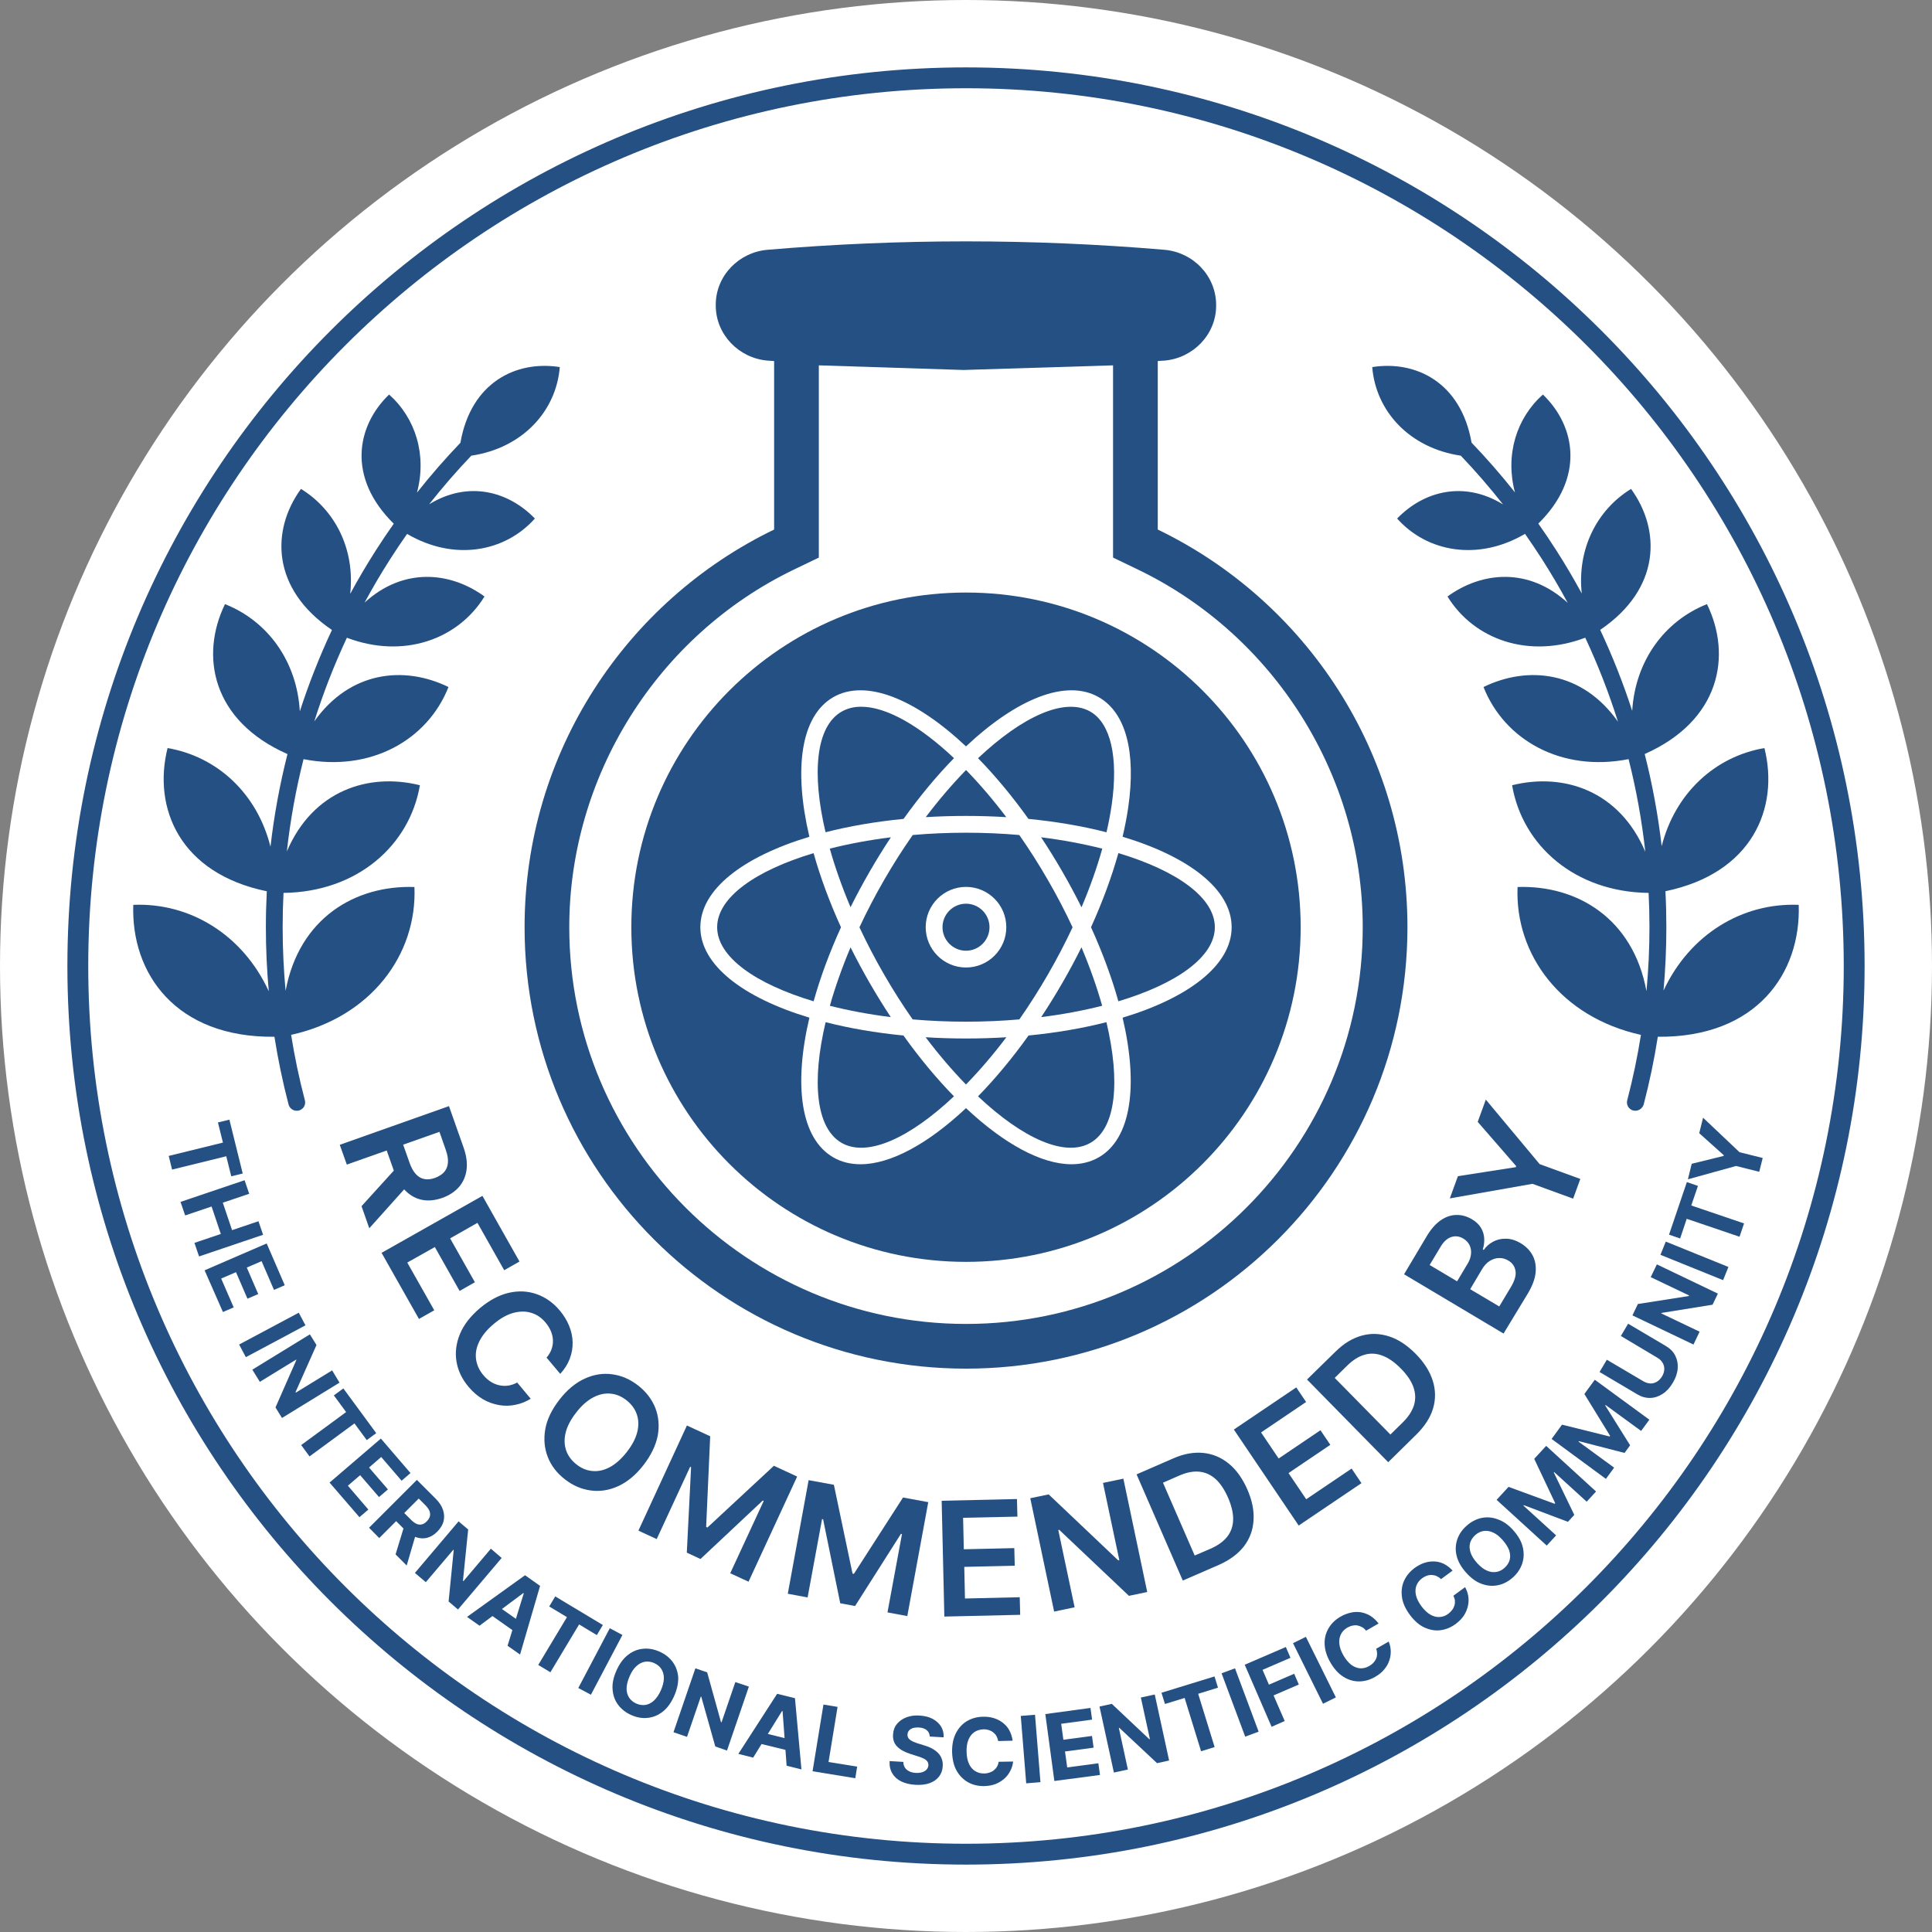 <svg width="86" height="86" viewBox="0 0 86 86" fill="none" xmlns="http://www.w3.org/2000/svg">
<rect x="0" y="0" width="86" height="86" fill="#808080" stroke="none"/>
<circle cx="43" cy="43" r="43" fill="white"/>
<path d="M38.335 31.459C39.457 31.459 40.937 32.306 42.466 33.748C41.707 34.524 40.949 35.432 40.22 36.452C38.97 36.574 37.802 36.776 36.748 37.046C36.125 34.411 36.317 32.339 37.459 31.68C37.717 31.531 38.01 31.459 38.335 31.459Z" fill="#245083"/>
<path d="M49.254 37.047C49.351 36.63 49.428 36.224 49.485 35.83C49.789 33.717 49.443 32.206 48.541 31.68C47.399 31.021 45.508 31.892 43.536 33.75C44.295 34.526 45.052 35.433 45.78 36.452C47.031 36.574 48.199 36.776 49.254 37.047Z" fill="#245083"/>
<path d="M41.954 41.273C41.954 40.696 42.423 40.227 43 40.227C43.577 40.227 44.046 40.696 44.046 41.273C44.046 41.85 43.577 42.32 43 42.32C42.423 42.32 41.954 41.85 41.954 41.273Z" fill="#245083"/>
<path fill-rule="evenodd" clip-rule="evenodd" d="M38.257 41.277C38.583 40.579 38.95 39.873 39.356 39.17C39.761 38.468 40.188 37.799 40.629 37.169C41.396 37.102 42.189 37.067 43 37.067C43.811 37.067 44.605 37.102 45.372 37.169C45.812 37.799 46.239 38.468 46.644 39.17C47.051 39.873 47.418 40.58 47.744 41.278C47.416 41.978 47.048 42.682 46.644 43.382C46.24 44.081 45.814 44.749 45.375 45.377C44.607 45.444 43.812 45.479 43 45.479C42.188 45.479 41.393 45.444 40.625 45.377C40.185 44.749 39.76 44.081 39.356 43.382C38.95 42.679 38.583 41.974 38.257 41.277ZM43 43.067C42.01 43.067 41.206 42.263 41.206 41.273C41.206 40.283 42.01 39.479 43 39.479C43.99 39.479 44.794 40.283 44.794 41.273C44.794 42.263 43.99 43.067 43 43.067Z" fill="#245083"/>
<path d="M37.86 40.383C37.48 39.485 37.172 38.608 36.937 37.776C37.775 37.563 38.688 37.392 39.656 37.271C39.333 37.759 39.017 38.269 38.711 38.799C38.405 39.33 38.121 39.859 37.86 40.383Z" fill="#245083"/>
<path d="M36.217 44.571C36.509 43.526 36.917 42.416 37.435 41.276C36.916 40.134 36.508 39.022 36.216 37.976C33.621 38.754 31.923 39.955 31.923 41.273C31.923 42.592 33.621 43.793 36.217 44.571Z" fill="#245083"/>
<path d="M36.94 44.771C37.776 44.983 38.687 45.154 39.652 45.275C39.33 44.788 39.016 44.28 38.711 43.753C38.406 43.223 38.122 42.694 37.861 42.17C37.483 43.066 37.175 43.941 36.94 44.771Z" fill="#245083"/>
<path d="M36.751 45.501C37.803 45.77 38.968 45.972 40.216 46.094C40.945 47.115 41.704 48.024 42.464 48.801C40.492 50.66 38.601 51.531 37.459 50.871C36.316 50.209 36.127 48.137 36.751 45.501Z" fill="#245083"/>
<path d="M43 46.227C43.612 46.227 44.212 46.208 44.797 46.172C44.208 46.95 43.603 47.656 42.999 48.275C42.396 47.656 41.791 46.95 41.203 46.172C41.788 46.208 42.388 46.227 43 46.227Z" fill="#245083"/>
<path d="M43.535 48.802C44.295 48.025 45.054 47.115 45.784 46.094C47.032 45.972 48.198 45.77 49.251 45.5C49.875 48.138 49.684 50.212 48.541 50.871C47.396 51.53 45.506 50.659 43.535 48.802Z" fill="#245083"/>
<path d="M47.289 43.753C46.984 44.28 46.67 44.788 46.348 45.275C47.313 45.154 48.225 44.983 49.061 44.77C48.827 43.94 48.519 43.065 48.14 42.168C47.877 42.697 47.593 43.227 47.289 43.753Z" fill="#245083"/>
<path d="M48.565 41.275C49.083 42.416 49.49 43.526 49.783 44.571C52.378 43.793 54.077 42.592 54.077 41.273C54.077 39.955 52.378 38.753 49.783 37.975C49.485 39.038 49.074 40.151 48.565 41.275Z" fill="#245083"/>
<path d="M49.066 37.777C48.83 38.62 48.52 39.497 48.142 40.387C47.88 39.861 47.596 39.331 47.289 38.799C46.983 38.269 46.667 37.759 46.344 37.271C47.313 37.392 48.228 37.564 49.066 37.777Z" fill="#245083"/>
<path d="M41.208 36.374C41.795 35.598 42.4 34.894 43.002 34.276C43.603 34.894 44.207 35.598 44.794 36.374C44.21 36.338 43.611 36.32 43 36.32C42.389 36.32 41.791 36.338 41.208 36.374Z" fill="#245083"/>
<path fill-rule="evenodd" clip-rule="evenodd" d="M43 56.17C51.227 56.17 57.897 49.501 57.897 41.273C57.897 33.046 51.227 26.376 43 26.376C34.773 26.376 28.103 33.046 28.103 41.273C28.103 49.501 34.773 56.17 43 56.17ZM31.175 41.273C31.175 42.951 33.069 44.408 36.029 45.3C35.322 48.308 35.638 50.675 37.088 51.516C37.449 51.727 37.861 51.825 38.304 51.825C39.643 51.825 41.309 50.915 43 49.327C44.691 50.915 46.357 51.825 47.696 51.825C48.139 51.825 48.552 51.722 48.912 51.516C50.363 50.678 50.678 48.31 49.971 45.3C52.931 44.408 54.825 42.951 54.825 41.273C54.825 39.596 52.931 38.138 49.971 37.246C50.076 36.798 50.16 36.361 50.222 35.938C50.577 33.469 50.113 31.727 48.912 31.036C47.459 30.199 45.251 31.109 43 33.224C40.749 31.109 38.541 30.199 37.088 31.036C35.638 31.876 35.322 34.241 36.028 37.247C33.069 38.139 31.175 39.596 31.175 41.273Z" fill="#245083"/>
<path fill-rule="evenodd" clip-rule="evenodd" d="M51.536 23.572V16.072C51.55 16.071 51.564 16.069 51.578 16.068C51.623 16.064 51.667 16.061 51.711 16.058C51.727 16.057 51.743 16.056 51.76 16.055C51.783 16.054 51.806 16.053 51.83 16.052C53.108 15.943 54.134 14.892 54.134 13.608V13.562C54.129 12.278 53.108 11.227 51.83 11.119C45.949 10.619 40.046 10.619 34.165 11.119C32.887 11.227 31.861 12.278 31.861 13.562V13.608C31.866 14.892 32.887 15.943 34.165 16.052C34.263 16.062 34.361 16.067 34.459 16.072V23.572C27.887 26.747 23.351 33.484 23.351 41.273C23.351 52.124 32.15 60.923 43 60.923C53.85 60.923 62.65 52.124 62.65 41.273C62.65 33.484 58.113 26.747 51.536 23.572ZM50.67 25.361L49.546 24.82V16.263L42.887 16.469L36.449 16.263V24.82L35.325 25.361C29.258 28.294 25.34 34.541 25.34 41.273C25.34 51.01 33.263 58.933 43 58.933C52.737 58.933 60.66 51.016 60.66 41.273C60.66 34.541 56.742 28.294 50.67 25.361Z" fill="#245083"/>
<path d="M61.083 16.34C61.24 18.295 62.731 19.943 65.026 20.284C65.686 20.977 66.313 21.701 66.906 22.454C65.164 21.381 63.369 21.863 62.191 23.082C63.53 24.584 65.8 24.988 67.883 23.764C68.141 24.131 68.391 24.503 68.634 24.881C69.043 25.521 69.427 26.173 69.786 26.838C68.071 25.255 65.979 25.427 64.433 26.552C65.611 28.464 68.038 29.344 70.565 28.386C71.133 29.601 71.62 30.851 72.022 32.127C70.438 29.874 68.014 29.615 66.036 30.582C66.968 32.937 69.496 34.381 72.494 33.792C72.836 35.145 73.085 36.522 73.239 37.917C72.086 35.198 69.606 34.381 67.309 34.954C67.767 37.633 70.099 39.708 73.385 39.746C73.41 40.254 73.423 40.763 73.423 41.273C73.423 42.226 73.378 43.176 73.29 44.121C72.692 40.867 70.182 39.393 67.552 39.484C67.427 42.491 69.486 45.28 73.044 46.066C72.888 47.048 72.684 48.02 72.433 48.979C72.381 49.175 72.5 49.381 72.701 49.433C72.732 49.438 72.763 49.443 72.794 49.443C72.959 49.443 73.108 49.335 73.165 49.17C73.425 48.176 73.635 47.168 73.795 46.15C78.192 46.191 80.172 43.315 80.067 40.278C77.57 40.175 75.223 41.578 74.049 44.095C74.133 43.161 74.175 42.221 74.175 41.278C74.175 40.741 74.162 40.206 74.134 39.672C78.007 38.87 79.206 35.961 78.541 33.299C76.354 33.672 74.57 35.294 73.967 37.665C73.806 36.279 73.553 34.909 73.211 33.564C76.574 32.075 77.101 29.184 75.984 26.892C74.093 27.64 72.79 29.419 72.655 31.644C72.256 30.415 71.78 29.211 71.23 28.038C73.926 26.209 73.939 23.601 72.603 21.763C71.068 22.708 70.198 24.458 70.41 26.418C70.054 25.762 69.673 25.117 69.268 24.485C69.013 24.086 68.748 23.693 68.476 23.307C70.545 21.275 70.148 18.976 68.68 17.562C67.496 18.618 66.995 20.252 67.435 21.917C66.826 21.149 66.182 20.41 65.504 19.703C65.036 17.023 63.028 16.034 61.083 16.34Z" fill="#245083"/>
<path d="M5.933 40.278C8.44 40.174 10.795 41.589 11.965 44.125C11.878 43.178 11.835 42.227 11.835 41.273C11.835 40.739 11.849 40.205 11.876 39.674C7.995 38.874 6.794 35.963 7.459 33.299C9.654 33.674 11.444 35.306 12.04 37.691C12.2 36.297 12.453 34.92 12.797 33.567C9.427 32.08 8.898 29.186 10.015 26.892C11.913 27.643 13.219 29.431 13.346 31.666C13.746 30.431 14.223 29.221 14.776 28.042C12.074 26.213 12.06 23.602 13.397 21.763C14.936 22.711 15.807 24.468 15.588 26.435C15.948 25.771 16.333 25.119 16.742 24.479C16.996 24.084 17.258 23.694 17.528 23.311C15.454 21.278 15.851 18.976 17.32 17.562C18.506 18.62 19.007 20.26 18.561 21.929C19.171 21.159 19.816 20.418 20.495 19.709C20.961 17.025 22.97 16.033 24.918 16.34C24.76 18.293 23.271 19.941 20.979 20.284C20.319 20.976 19.693 21.698 19.101 22.449C20.841 21.382 22.632 21.864 23.809 23.082C22.47 24.583 20.203 24.987 18.121 23.766C17.865 24.13 17.617 24.5 17.376 24.876C16.968 25.513 16.585 26.163 16.228 26.825C17.94 25.256 20.025 25.43 21.567 26.552C20.39 28.462 17.966 29.343 15.441 28.388C14.875 29.598 14.39 30.842 13.99 32.111C15.574 29.873 17.99 29.617 19.964 30.582C19.033 32.935 16.507 34.379 13.512 33.793C13.171 35.14 12.922 36.512 12.769 37.9C13.924 35.194 16.399 34.382 18.691 34.954C18.234 37.632 15.904 39.706 12.62 39.746C12.595 40.254 12.582 40.763 12.582 41.273C12.582 42.221 12.626 43.166 12.713 44.106C13.316 40.862 15.822 39.394 18.448 39.484C18.573 42.49 16.515 45.278 12.959 46.065C13.115 47.047 13.319 48.02 13.572 48.979C13.624 49.18 13.505 49.381 13.304 49.433C13.273 49.443 13.237 49.443 13.206 49.443C13.041 49.443 12.892 49.335 12.845 49.165C12.586 48.172 12.376 47.165 12.216 46.15C7.811 46.196 5.828 43.318 5.933 40.278Z" fill="#245083"/>
<path fill-rule="evenodd" clip-rule="evenodd" d="M15.124 50.959L19.985 49.237L20.629 51.062C20.763 51.433 20.809 51.773 20.768 52.072C20.727 52.371 20.613 52.629 20.428 52.84C20.242 53.051 19.99 53.217 19.68 53.325C19.371 53.433 19.077 53.464 18.799 53.412C18.526 53.361 18.278 53.227 18.062 53.016C18.038 52.992 18.014 52.968 17.991 52.942L16.438 54.675L16.093 53.691L17.53 52.108L17.214 51.212L15.438 51.84L15.124 50.959ZM18.232 51.763L17.946 50.953L19.562 50.382L19.845 51.191C19.923 51.412 19.954 51.603 19.938 51.763C19.923 51.928 19.866 52.067 19.768 52.175C19.67 52.283 19.531 52.371 19.361 52.433C19.191 52.495 19.031 52.51 18.892 52.484C18.753 52.459 18.624 52.387 18.515 52.268C18.402 52.15 18.309 51.979 18.232 51.763Z" fill="#245083"/>
<path d="M21.474 53.232L16.985 55.768L18.649 58.711L19.33 58.325L18.129 56.201L19.356 55.51L20.459 57.464L21.139 57.077L20.036 55.124L21.253 54.433L22.443 56.541L23.124 56.155L21.474 53.232Z" fill="#245083"/>
<path d="M24.938 61.155L24.33 60.433C24.433 60.314 24.505 60.186 24.552 60.057C24.598 59.923 24.619 59.789 24.613 59.655C24.608 59.521 24.577 59.387 24.521 59.253C24.464 59.118 24.387 58.995 24.284 58.871C24.103 58.655 23.892 58.51 23.644 58.438C23.397 58.361 23.134 58.366 22.845 58.443C22.562 58.521 22.268 58.686 21.974 58.938C21.67 59.191 21.459 59.454 21.33 59.722C21.201 59.99 21.155 60.247 21.191 60.505C21.227 60.758 21.33 60.99 21.51 61.206C21.608 61.325 21.716 61.423 21.835 61.5C21.954 61.577 22.077 61.629 22.211 61.66C22.345 61.691 22.479 61.696 22.613 61.68C22.753 61.66 22.887 61.613 23.021 61.541L23.624 62.263C23.412 62.392 23.191 62.484 22.948 62.531C22.711 62.583 22.464 62.588 22.222 62.546C21.979 62.505 21.737 62.423 21.505 62.289C21.273 62.155 21.057 61.969 20.861 61.737C20.567 61.392 20.387 61.015 20.32 60.608C20.253 60.201 20.304 59.794 20.474 59.381C20.644 58.969 20.943 58.588 21.366 58.227C21.794 57.871 22.222 57.644 22.655 57.546C23.088 57.448 23.5 57.469 23.892 57.608C24.284 57.747 24.619 57.984 24.912 58.33C25.098 58.551 25.237 58.778 25.335 59.021C25.433 59.263 25.485 59.505 25.49 59.753C25.495 60 25.454 60.242 25.361 60.484C25.273 60.717 25.134 60.943 24.938 61.155Z" fill="#245083"/>
<path fill-rule="evenodd" clip-rule="evenodd" d="M27.515 66.155C27.923 65.969 28.299 65.66 28.639 65.222C28.979 64.784 29.191 64.345 29.278 63.907C29.356 63.469 29.32 63.057 29.17 62.67C29.015 62.283 28.763 61.954 28.407 61.675C28.052 61.397 27.67 61.232 27.258 61.175C26.845 61.118 26.438 61.18 26.031 61.366C25.624 61.551 25.247 61.861 24.907 62.299C24.567 62.737 24.351 63.175 24.273 63.613C24.196 64.052 24.232 64.464 24.381 64.85C24.531 65.237 24.784 65.567 25.139 65.845C25.495 66.124 25.876 66.289 26.289 66.345C26.701 66.402 27.108 66.34 27.515 66.155ZM28.366 63.747C28.294 64.036 28.139 64.33 27.897 64.639C27.655 64.948 27.402 65.17 27.144 65.309C26.881 65.448 26.624 65.505 26.371 65.479C26.119 65.459 25.881 65.361 25.66 65.186C25.438 65.01 25.284 64.804 25.201 64.562C25.119 64.32 25.108 64.057 25.18 63.768C25.253 63.479 25.407 63.185 25.649 62.876C25.887 62.567 26.139 62.345 26.402 62.206C26.665 62.067 26.923 62.01 27.175 62.036C27.428 62.057 27.665 62.155 27.887 62.33C28.108 62.505 28.263 62.711 28.345 62.954C28.428 63.196 28.438 63.459 28.366 63.747Z" fill="#245083"/>
<path d="M30.577 63.454L31.613 63.933L31.433 67.969L31.49 67.995L34.449 65.247L35.484 65.727L33.32 70.407L32.505 70.031L33.995 66.814L33.954 66.794L31.18 69.397L30.572 69.113L30.763 65.309L30.722 65.289L29.232 68.51L28.418 68.134L30.577 63.454Z" fill="#245083"/>
<path d="M37.119 66.093L35.995 65.887L35.067 70.943L35.949 71.108L36.593 67.619L36.639 67.629L37.402 71.366L38.062 71.49L40.103 68.278L40.15 68.289L39.505 71.773L40.387 71.938L41.32 66.866L40.196 66.66L38.01 70.057L37.949 70.046L37.119 66.093Z" fill="#245083"/>
<path d="M42.036 71.959L41.917 66.804L45.268 66.727L45.289 67.51L42.871 67.562L42.902 68.964L45.15 68.912L45.17 69.696L42.923 69.747L42.954 71.155L45.392 71.098L45.412 71.881L42.036 71.959Z" fill="#245083"/>
<path d="M51.067 70.866L50.005 65.82L49.098 66.01L49.825 69.448L49.778 69.459L46.68 66.521L45.861 66.691L46.923 71.737L47.835 71.546L47.108 68.108L47.15 68.098L50.253 71.036L51.067 70.866Z" fill="#245083"/>
<path fill-rule="evenodd" clip-rule="evenodd" d="M54.253 69.66L52.65 70.356L50.593 65.629L52.227 64.918C52.696 64.711 53.139 64.634 53.562 64.675C53.979 64.716 54.361 64.876 54.696 65.15C55.031 65.423 55.304 65.804 55.521 66.294C55.737 66.789 55.83 67.247 55.799 67.68C55.773 68.113 55.629 68.5 55.366 68.84C55.103 69.175 54.732 69.448 54.253 69.66ZM53.18 69.242L53.887 68.938C54.217 68.794 54.464 68.613 54.634 68.397C54.799 68.18 54.887 67.928 54.892 67.639C54.897 67.35 54.82 67.026 54.665 66.665C54.505 66.304 54.32 66.026 54.108 65.835C53.892 65.644 53.65 65.536 53.381 65.51C53.113 65.484 52.82 65.541 52.5 65.68L51.768 66L53.18 69.242Z" fill="#245083"/>
<path d="M54.923 63.634L57.809 67.907L60.603 66.021L60.165 65.371L58.144 66.737L57.356 65.572L59.217 64.314L58.778 63.665L56.917 64.923L56.134 63.763L58.139 62.407L57.701 61.758L54.923 63.634Z" fill="#245083"/>
<path fill-rule="evenodd" clip-rule="evenodd" d="M63.041 63.861L61.794 65.088L58.18 61.407L59.454 60.16C59.82 59.799 60.206 59.567 60.613 59.454C61.021 59.34 61.428 59.356 61.84 59.49C62.253 59.624 62.644 59.887 63.021 60.268C63.397 60.65 63.65 61.051 63.778 61.464C63.907 61.876 63.912 62.289 63.789 62.701C63.665 63.113 63.412 63.495 63.041 63.861ZM61.892 63.856L62.438 63.32C62.696 63.067 62.861 62.809 62.943 62.546C63.021 62.283 63.01 62.016 62.917 61.747C62.82 61.474 62.634 61.196 62.356 60.917C62.077 60.634 61.804 60.443 61.536 60.345C61.268 60.242 61.005 60.227 60.742 60.304C60.484 60.376 60.227 60.536 59.979 60.778L59.412 61.335L61.892 63.856Z" fill="#245083"/>
<path fill-rule="evenodd" clip-rule="evenodd" d="M62.5 56.722L66.928 59.361L68.01 57.577C68.211 57.237 68.33 56.928 68.356 56.639C68.381 56.356 68.34 56.103 68.222 55.881C68.103 55.66 67.928 55.484 67.701 55.345C67.474 55.211 67.253 55.139 67.041 55.139C66.825 55.134 66.634 55.18 66.459 55.273C66.289 55.366 66.15 55.49 66.046 55.639L66.005 55.613C66.057 55.449 66.077 55.283 66.067 55.119C66.057 54.954 66.01 54.799 65.923 54.655C65.835 54.505 65.701 54.381 65.521 54.273C65.299 54.144 65.072 54.077 64.835 54.083C64.598 54.083 64.366 54.16 64.139 54.314C63.912 54.469 63.701 54.706 63.51 55.026L62.5 56.722ZM65.335 56.242L64.861 57.036L63.639 56.309L64.124 55.5C64.263 55.263 64.428 55.119 64.608 55.062C64.789 55.005 64.969 55.031 65.139 55.134C65.268 55.211 65.361 55.314 65.418 55.433C65.474 55.551 65.495 55.686 65.479 55.825C65.464 55.964 65.418 56.103 65.335 56.242ZM67.253 57.294L66.737 58.155L65.443 57.387L65.969 56.5C66.067 56.335 66.18 56.211 66.314 56.129C66.448 56.046 66.588 56 66.732 56C66.876 55.995 67.016 56.036 67.144 56.113C67.32 56.217 67.423 56.366 67.459 56.562C67.495 56.758 67.428 57.005 67.253 57.294Z" fill="#245083"/>
<path d="M64.536 53.345L64.897 52.356L67.474 51.954L67.49 51.907L65.778 49.938L66.139 48.948L68.536 51.82L70.345 52.479L70.026 53.356L68.216 52.696L64.536 53.345Z" fill="#245083"/>
<path d="M10.211 49.84L9.701 49.964L9.923 50.861L7.51 51.454L7.66 52.062L10.072 51.469L10.294 52.361L10.804 52.237L10.211 49.84Z" fill="#245083"/>
<path d="M8.036 53.5L10.887 52.536L11.093 53.139L9.918 53.536L10.33 54.758L11.505 54.361L11.711 54.964L8.861 55.928L8.655 55.325L9.83 54.928L9.418 53.706L8.242 54.103L8.036 53.5Z" fill="#245083"/>
<path d="M11.871 55.35L9.108 56.546L9.923 58.402L10.402 58.196L9.845 56.912L10.505 56.629L11.015 57.809L11.495 57.603L10.985 56.423L11.644 56.139L12.196 57.417L12.675 57.211L11.871 55.35Z" fill="#245083"/>
<path d="M13.598 58.995L10.943 60.412L10.644 59.85L13.299 58.433L13.598 58.995Z" fill="#245083"/>
<path d="M12.552 63.119L15.113 61.546L14.784 61L13.17 61.99L13.155 61.969L14.088 59.871L13.794 59.397L11.232 60.969L11.567 61.51L13.18 60.521L13.191 60.541L12.263 62.65L12.552 63.119Z" fill="#245083"/>
<path d="M14.861 62.113L15.284 61.804L16.747 63.794L16.325 64.103L15.778 63.361L13.778 64.83L13.407 64.325L15.407 62.856L14.861 62.113Z" fill="#245083"/>
<path d="M16.954 64.036L14.67 65.995L16 67.536L16.397 67.196L15.485 66.134L16.031 65.665L16.871 66.639L17.268 66.299L16.428 65.325L16.969 64.856L17.876 65.912L18.273 65.572L16.954 64.036Z" fill="#245083"/>
<path fill-rule="evenodd" clip-rule="evenodd" d="M16.428 68.005L18.557 65.876L19.397 66.716C19.557 66.876 19.665 67.041 19.722 67.216C19.778 67.392 19.784 67.557 19.742 67.722C19.701 67.887 19.603 68.036 19.464 68.18C19.325 68.32 19.17 68.412 19.01 68.454C18.845 68.495 18.68 68.484 18.51 68.423C18.505 68.421 18.499 68.418 18.494 68.416C18.488 68.414 18.483 68.412 18.477 68.41L18.103 69.686L17.608 69.191L17.96 68.038L17.634 67.711L16.881 68.464L16.428 68.005ZM18.299 67.655L17.995 67.35L18.639 66.706L18.943 67.01C19.026 67.098 19.088 67.18 19.119 67.263C19.149 67.345 19.155 67.423 19.134 67.5C19.113 67.577 19.067 67.65 18.995 67.722C18.928 67.794 18.856 67.835 18.778 67.856C18.706 67.876 18.629 67.866 18.546 67.835C18.469 67.799 18.387 67.742 18.299 67.655Z" fill="#245083"/>
<path d="M20.387 71.644L22.33 69.35L21.851 68.938L20.629 70.382L20.608 70.366L20.84 68.082L20.412 67.722L18.469 70.016L18.954 70.428L20.18 68.984L20.196 69L19.969 71.289L20.387 71.644Z" fill="#245083"/>
<path fill-rule="evenodd" clip-rule="evenodd" d="M21.345 72.366L20.789 71.974L23.371 70.119L24.041 70.593L23.149 73.65L22.593 73.258L22.808 72.562L21.922 71.936L21.345 72.366ZM23.314 70.928L22.964 72.06L22.343 71.622L23.294 70.912L23.314 70.928Z" fill="#245083"/>
<path d="M24.716 71.062L24.448 71.51L25.237 71.984L23.959 74.113L24.5 74.438L25.778 72.309L26.567 72.784L26.835 72.335L24.716 71.062Z" fill="#245083"/>
<path d="M27.706 72.778L26.304 75.438L25.742 75.139L27.144 72.479L27.706 72.778Z" fill="#245083"/>
<path fill-rule="evenodd" clip-rule="evenodd" d="M29.495 76.196C29.701 76.036 29.871 75.804 30.005 75.505C30.139 75.206 30.196 74.928 30.191 74.665C30.17 74.407 30.088 74.175 29.943 73.979C29.799 73.784 29.603 73.629 29.361 73.521C29.113 73.412 28.871 73.366 28.629 73.392C28.387 73.412 28.16 73.505 27.954 73.665C27.747 73.825 27.577 74.057 27.443 74.356C27.309 74.655 27.247 74.933 27.268 75.196C27.284 75.454 27.366 75.686 27.51 75.881C27.655 76.077 27.851 76.232 28.093 76.34C28.335 76.448 28.577 76.495 28.82 76.469C29.062 76.448 29.289 76.356 29.495 76.196ZM29.552 74.711C29.546 74.871 29.505 75.046 29.418 75.242C29.33 75.438 29.227 75.588 29.113 75.696C28.995 75.804 28.866 75.871 28.732 75.892C28.598 75.912 28.459 75.892 28.32 75.83C28.18 75.768 28.072 75.675 28 75.562C27.928 75.443 27.887 75.309 27.892 75.15C27.897 74.99 27.938 74.814 28.026 74.619C28.108 74.423 28.211 74.273 28.33 74.165C28.448 74.057 28.577 73.99 28.711 73.969C28.845 73.948 28.985 73.969 29.124 74.031C29.263 74.093 29.371 74.186 29.443 74.299C29.515 74.418 29.552 74.552 29.552 74.711Z" fill="#245083"/>
<path d="M33.335 75.077L32.361 77.923L31.84 77.742L31.216 75.526L31.196 75.521L30.582 77.314L29.979 77.108L30.954 74.263L31.479 74.443L32.093 76.655L32.119 76.665L32.732 74.876L33.335 75.077Z" fill="#245083"/>
<path fill-rule="evenodd" clip-rule="evenodd" d="M32.866 78.072L33.526 78.237L33.9 77.633L34.963 77.893L35.015 78.598L35.675 78.763L35.387 75.593L34.593 75.397L32.866 78.072ZM34.924 77.369L34.835 76.165L34.814 76.16L34.179 77.184L34.924 77.369Z" fill="#245083"/>
<path d="M36.17 78.845L36.655 75.876L37.283 75.979L36.881 78.433L38.155 78.639L38.072 79.155L36.17 78.845Z" fill="#245083"/>
<path d="M41.253 77.016C41.335 77.082 41.381 77.18 41.387 77.299L42.005 77.335C42.016 77.16 41.974 76.995 41.892 76.856C41.804 76.716 41.68 76.603 41.521 76.516C41.361 76.428 41.165 76.381 40.943 76.366C40.727 76.35 40.526 76.376 40.35 76.443C40.175 76.51 40.036 76.608 39.928 76.737C39.82 76.866 39.763 77.026 39.753 77.206C39.737 77.428 39.799 77.608 39.938 77.747C40.077 77.887 40.273 77.995 40.521 78.072L40.84 78.175C40.869 78.183 40.896 78.192 40.923 78.201C40.942 78.207 40.961 78.214 40.978 78.221C41.029 78.239 41.074 78.259 41.113 78.278C41.186 78.314 41.242 78.356 41.278 78.407C41.314 78.459 41.33 78.516 41.325 78.582C41.32 78.655 41.294 78.716 41.247 78.768C41.196 78.82 41.134 78.861 41.051 78.887C40.969 78.912 40.876 78.923 40.768 78.918C40.66 78.912 40.562 78.892 40.479 78.85C40.397 78.809 40.33 78.758 40.283 78.686C40.237 78.613 40.211 78.531 40.211 78.428L39.598 78.392C39.588 78.608 39.629 78.789 39.722 78.943C39.809 79.093 39.943 79.211 40.118 79.299C40.294 79.382 40.5 79.433 40.742 79.448C40.984 79.464 41.196 79.438 41.376 79.376C41.551 79.314 41.691 79.216 41.794 79.088C41.897 78.959 41.954 78.804 41.964 78.619C41.974 78.495 41.954 78.381 41.917 78.284C41.881 78.186 41.825 78.098 41.747 78.021C41.67 77.948 41.582 77.882 41.474 77.825C41.366 77.768 41.247 77.722 41.118 77.686L40.85 77.603C40.789 77.582 40.727 77.562 40.67 77.536C40.613 77.516 40.562 77.484 40.521 77.454C40.479 77.423 40.443 77.387 40.423 77.345C40.402 77.304 40.392 77.253 40.397 77.201C40.402 77.134 40.423 77.077 40.464 77.031C40.505 76.985 40.562 76.948 40.634 76.923C40.706 76.902 40.794 76.892 40.897 76.897C41.051 76.902 41.17 76.948 41.253 77.016Z" fill="#245083"/>
<path d="M45.077 77.484L44.433 77.5C44.417 77.418 44.392 77.345 44.356 77.278C44.32 77.211 44.268 77.16 44.211 77.113C44.155 77.067 44.088 77.036 44.015 77.01C43.943 76.99 43.861 76.974 43.773 76.979C43.619 76.985 43.484 77.026 43.371 77.103C43.258 77.18 43.17 77.294 43.108 77.443C43.046 77.593 43.021 77.768 43.026 77.979C43.031 78.196 43.067 78.371 43.134 78.516C43.201 78.66 43.294 78.768 43.412 78.84C43.531 78.912 43.665 78.948 43.814 78.943C43.902 78.943 43.979 78.928 44.051 78.902C44.124 78.876 44.191 78.845 44.242 78.799C44.299 78.753 44.345 78.701 44.381 78.639C44.417 78.577 44.443 78.505 44.454 78.423L45.098 78.412C45.083 78.552 45.046 78.686 44.979 78.814C44.917 78.943 44.83 79.062 44.722 79.16C44.613 79.258 44.484 79.345 44.33 79.407C44.175 79.469 44.005 79.5 43.814 79.505C43.546 79.51 43.304 79.454 43.093 79.335C42.881 79.216 42.711 79.046 42.583 78.82C42.454 78.593 42.392 78.314 42.381 77.99C42.376 77.66 42.433 77.381 42.551 77.15C42.67 76.918 42.835 76.737 43.041 76.613C43.253 76.49 43.484 76.423 43.753 76.418C43.928 76.412 44.088 76.433 44.237 76.479C44.387 76.526 44.521 76.593 44.639 76.686C44.758 76.778 44.856 76.887 44.928 77.021C45 77.155 45.051 77.309 45.077 77.484Z" fill="#245083"/>
<path d="M46.314 79.33L46.072 76.33L45.438 76.381L45.68 79.382L46.314 79.33Z" fill="#245083"/>
<path d="M46.933 79.278L46.531 76.299L48.541 76.026L48.613 76.546L47.237 76.732L47.335 77.443L48.608 77.273L48.68 77.794L47.407 77.964L47.505 78.675L48.892 78.49L48.964 79.01L46.933 79.278Z" fill="#245083"/>
<path d="M51.505 78.485L52.041 78.366L51.402 75.428L50.783 75.562L51.186 77.412L51.16 77.418L49.49 75.845L48.943 75.964L49.583 78.902L50.206 78.768L49.804 76.918L49.825 76.912L51.505 78.485Z" fill="#245083"/>
<path d="M51.856 75.85L51.701 75.35L54.062 74.624L54.217 75.124L53.335 75.397L54.067 77.768L53.464 77.954L52.732 75.582L51.856 75.85Z" fill="#245083"/>
<path d="M56.026 77.082L54.974 74.263L54.376 74.484L55.428 77.304L56.026 77.082Z" fill="#245083"/>
<path d="M56.603 76.866L55.407 74.103L57.237 73.314L57.443 73.794L56.201 74.33L56.484 74.99L57.608 74.505L57.815 74.984L56.691 75.469L57.186 76.608L56.603 76.866Z" fill="#245083"/>
<path d="M59.464 75.557L58.129 72.861L57.557 73.144L58.892 75.84L59.464 75.557Z" fill="#245083"/>
<path d="M61.366 72.268L60.809 72.588C60.758 72.521 60.701 72.469 60.634 72.433C60.572 72.397 60.5 72.371 60.428 72.356C60.356 72.34 60.283 72.345 60.206 72.361C60.129 72.376 60.057 72.407 59.979 72.448C59.845 72.526 59.747 72.629 59.686 72.753C59.624 72.876 59.603 73.021 59.619 73.175C59.634 73.33 59.696 73.505 59.799 73.686C59.907 73.871 60.026 74.01 60.15 74.108C60.278 74.201 60.412 74.253 60.546 74.263C60.686 74.268 60.82 74.237 60.949 74.16C61.021 74.118 61.088 74.067 61.139 74.01C61.191 73.954 61.232 73.892 61.258 73.83C61.273 73.79 61.285 73.75 61.292 73.708C61.296 73.68 61.299 73.65 61.299 73.619C61.299 73.546 61.289 73.469 61.258 73.392L61.815 73.072C61.871 73.201 61.897 73.335 61.907 73.479C61.912 73.624 61.892 73.768 61.845 73.907C61.799 74.052 61.722 74.186 61.619 74.309C61.516 74.438 61.381 74.546 61.211 74.644C60.979 74.778 60.742 74.845 60.495 74.845C60.253 74.845 60.021 74.778 59.799 74.639C59.577 74.5 59.387 74.289 59.222 74.005C59.057 73.722 58.974 73.448 58.964 73.186C58.954 72.923 59.016 72.691 59.139 72.479C59.263 72.268 59.438 72.098 59.67 71.964C59.82 71.876 59.974 71.82 60.129 71.784C60.283 71.747 60.433 71.747 60.577 71.768C60.722 71.794 60.861 71.845 60.995 71.923C61.139 72.016 61.258 72.124 61.366 72.268Z" fill="#245083"/>
<path d="M64.144 70.294L64.66 69.912C64.541 69.784 64.412 69.686 64.273 69.613C64.134 69.546 63.99 69.51 63.84 69.505C63.691 69.5 63.541 69.521 63.392 69.572C63.242 69.624 63.098 69.701 62.959 69.804C62.747 69.964 62.593 70.155 62.495 70.376C62.397 70.598 62.371 70.84 62.407 71.098C62.443 71.356 62.562 71.619 62.758 71.882C62.954 72.144 63.165 72.335 63.402 72.443C63.639 72.552 63.876 72.598 64.118 72.567C64.361 72.536 64.588 72.443 64.804 72.284C64.959 72.165 65.082 72.041 65.17 71.902C65.258 71.763 65.314 71.619 65.345 71.474C65.376 71.33 65.381 71.186 65.356 71.041C65.33 70.902 65.284 70.768 65.216 70.65L64.696 71.031C64.732 71.108 64.758 71.18 64.763 71.253C64.768 71.325 64.763 71.397 64.742 71.464C64.722 71.531 64.691 71.598 64.644 71.66C64.598 71.722 64.541 71.778 64.474 71.83C64.356 71.923 64.227 71.969 64.088 71.979C63.954 71.99 63.814 71.954 63.675 71.876C63.536 71.799 63.402 71.67 63.273 71.5C63.15 71.33 63.067 71.17 63.031 71.016C62.995 70.861 63 70.716 63.046 70.588C63.093 70.459 63.18 70.345 63.304 70.253C63.337 70.229 63.368 70.209 63.4 70.192C63.439 70.171 63.478 70.153 63.521 70.139C63.598 70.113 63.67 70.103 63.742 70.108C63.814 70.113 63.887 70.129 63.954 70.16C64.021 70.191 64.088 70.232 64.144 70.294Z" fill="#245083"/>
<path fill-rule="evenodd" clip-rule="evenodd" d="M67.366 68.124C67.582 68.366 67.727 68.619 67.784 68.871C67.845 69.124 67.835 69.366 67.758 69.603C67.68 69.835 67.541 70.041 67.345 70.216C67.144 70.397 66.928 70.51 66.686 70.562C66.448 70.613 66.206 70.593 65.959 70.505C65.711 70.418 65.479 70.247 65.263 70.005C65.046 69.763 64.902 69.51 64.84 69.258C64.778 69.005 64.789 68.763 64.866 68.531C64.943 68.299 65.082 68.093 65.284 67.918C65.479 67.742 65.701 67.624 65.938 67.572C66.175 67.521 66.423 67.536 66.665 67.629C66.912 67.711 67.15 67.876 67.366 68.124ZM66.887 68.552C66.747 68.392 66.603 68.278 66.459 68.216C66.314 68.15 66.175 68.129 66.041 68.15C65.907 68.17 65.778 68.232 65.665 68.335C65.552 68.438 65.474 68.557 65.438 68.686C65.402 68.82 65.412 68.959 65.459 69.108C65.51 69.258 65.603 69.412 65.747 69.572C65.892 69.732 66.031 69.845 66.175 69.907C66.32 69.974 66.459 69.995 66.598 69.974C66.737 69.954 66.861 69.892 66.974 69.789C67.088 69.686 67.165 69.567 67.201 69.438C67.237 69.304 67.227 69.165 67.18 69.015C67.124 68.866 67.026 68.711 66.887 68.552Z" fill="#245083"/>
<path d="M67.15 66.186L66.619 66.763L68.85 68.799L69.268 68.345L67.814 67.021L67.83 67L69.794 67.742L70.077 67.433L69.165 65.546L69.18 65.526L70.629 66.845L71.046 66.392L68.825 64.361L68.294 64.938L69.227 66.912L69.201 66.938L67.15 66.186Z" fill="#245083"/>
<path d="M69.067 64.052L69.531 63.417L71.65 63.943L71.67 63.912L70.526 62.051L70.99 61.417L73.418 63.196L73.052 63.696L71.469 62.541L71.454 62.562L72.562 64.335L72.314 64.675L70.278 64.15L70.263 64.17L71.85 65.33L71.484 65.83L69.067 64.052Z" fill="#245083"/>
<path d="M72.474 58.923L72.15 59.469L73.784 60.443C73.887 60.505 73.959 60.577 74.01 60.665C74.062 60.753 74.088 60.85 74.082 60.954C74.082 61.057 74.046 61.16 73.984 61.268C73.918 61.371 73.845 61.454 73.753 61.505C73.665 61.557 73.567 61.588 73.464 61.583C73.361 61.577 73.258 61.546 73.16 61.49L71.526 60.526L71.201 61.072L72.882 62.067C73.072 62.18 73.263 62.232 73.459 62.227C73.655 62.222 73.835 62.16 74.01 62.046C74.186 61.933 74.335 61.768 74.464 61.551C74.593 61.335 74.665 61.124 74.68 60.917C74.696 60.711 74.66 60.521 74.572 60.345C74.485 60.17 74.345 60.031 74.155 59.917L72.474 58.923Z" fill="#245083"/>
<path d="M73.753 56.283L76.469 57.583L76.232 58.077L73.959 58.443L73.948 58.464L75.655 59.278L75.382 59.85L72.665 58.552L72.907 58.046L75.175 57.691L75.186 57.665L73.479 56.85L73.753 56.283Z" fill="#245083"/>
<path d="M76.938 56.397L74.15 55.268L73.912 55.856L76.701 56.984L76.938 56.397Z" fill="#245083"/>
<path d="M74.789 55.129L74.294 54.959L75.088 52.619L75.582 52.789L75.284 53.66L77.634 54.459L77.433 55.052L75.082 54.253L74.789 55.129Z" fill="#245083"/>
<path d="M75.304 51.804L75.134 52.495L77.278 51.902L78.309 52.16L78.464 51.546L77.433 51.289L75.809 49.753L75.639 50.443L76.732 51.423L76.727 51.454L75.304 51.804Z" fill="#245083"/>
<path fill-rule="evenodd" clip-rule="evenodd" d="M43 3C20.909 3 3 20.909 3 43C3 65.091 20.909 83 43 83C65.091 83 83 65.091 83 43C83 20.909 65.091 3 43 3ZM3.928 43C3.928 21.421 21.421 3.928 43 3.928C64.579 3.928 82.072 21.421 82.072 43C82.072 64.579 64.579 82.072 43 82.072C21.421 82.072 3.928 64.579 3.928 43Z" fill="#245083"/>
</svg>

